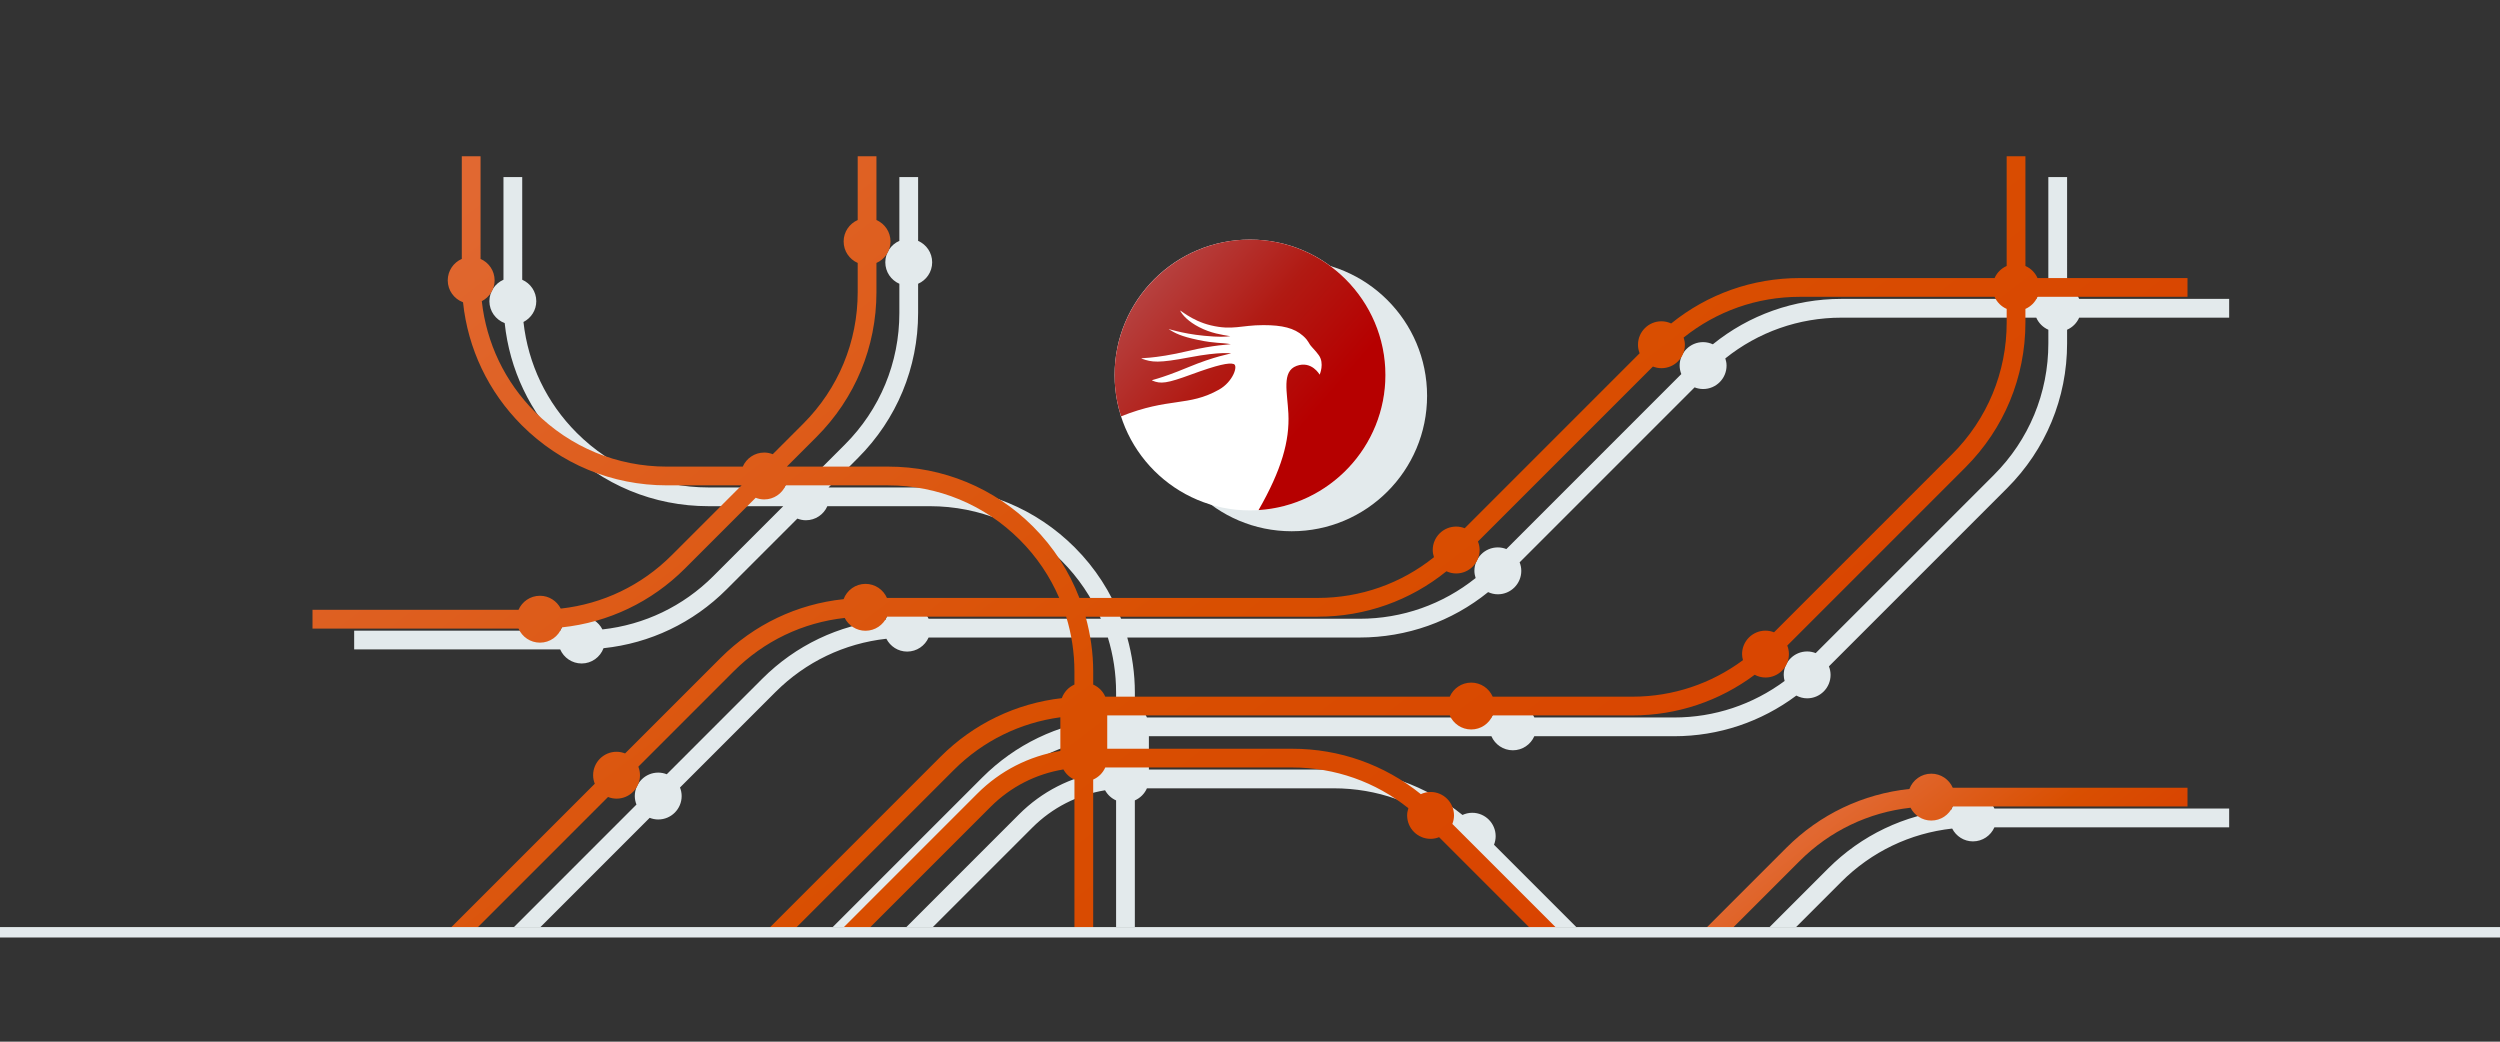 <?xml version="1.0" encoding="utf-8"?>
<!-- Generator: Adobe Illustrator 23.1.0, SVG Export Plug-In . SVG Version: 6.00 Build 0)  -->
<svg version="1.1" id="Standort_1_" xmlns="http://www.w3.org/2000/svg" xmlns:xlink="http://www.w3.org/1999/xlink" x="0px"
	 y="0px" viewBox="0 0 240 100" style="enable-background:new 0 0 240 100;" xml:space="preserve">
<rect x="0" y="0" width="240" height="100" fill="#333333" stroke="none"/>
<style type="text/css">
	.st0{clip-path:url(#SVGID_2_);}
	.st1{fill:#E3EAEC;}
	.st2{fill:#FFFFFF;}
	.st3{fill:url(#SVGID_3_);}
	.st4{fill:url(#SVGID_4_);}
	.st5{fill:url(#SVGID_5_);}
</style>
<g>
	<defs>
		<rect id="SVGID_1_" y="-11.499" width="240" height="100.499"/>
	</defs>
	<clipPath id="SVGID_2_">
		<use xlink:href="#SVGID_1_"  style="overflow:visible;"/>
	</clipPath>
	<g class="st0">
		<path class="st1" d="M198.441,32.959v-1.305c0.518-0.227,0.933-0.642,1.16-1.16H214v-1.8h-14.399
			c-0.227-0.518-0.642-0.933-1.16-1.16V17h-1.801v10.534c-0.518,0.227-0.933,0.642-1.16,1.16h-18.703
			c-4.548,0-8.857,1.538-12.345,4.359c-0.285-0.131-0.6-0.209-0.935-0.209c-1.243,0-2.25,1.007-2.25,2.25
			c0,0.289,0.059,0.564,0.159,0.818L144.611,52.71c-0.254-0.1-0.529-0.159-0.819-0.159c-1.243,0-2.25,1.007-2.25,2.25
			c0,0.242,0.048,0.471,0.119,0.69c-3.157,2.529-7.045,3.91-11.148,3.91h-22.891c-0.975-2.534-2.464-4.865-4.441-6.843
			c-3.717-3.717-8.659-5.764-13.916-5.764h-9.727l2.837-2.837c3.717-3.717,5.764-8.659,5.764-13.916v-2.799
			c0.794-0.347,1.35-1.138,1.35-2.06c0-0.922-0.556-1.713-1.35-2.06V17h-1.8v6.123c-0.794,0.347-1.35,1.138-1.35,2.06
			c0,0.922,0.556,1.713,1.35,2.06v2.799c0,4.776-1.86,9.266-5.237,12.643l-2.919,2.919c-0.254-0.1-0.529-0.159-0.818-0.159
			c-0.922,0-1.713,0.556-2.06,1.35h-7.292c-4.775,0-9.265-1.86-12.643-5.237c-2.902-2.902-4.674-6.627-5.118-10.647
			c0.728-0.373,1.231-1.122,1.231-1.995c0-0.922-0.556-1.713-1.35-2.06V17h-1.8v9.855c-0.794,0.347-1.35,1.138-1.35,2.06
			c0,0.966,0.612,1.783,1.467,2.102c0.471,4.461,2.43,8.597,5.647,11.813c3.717,3.717,8.659,5.764,13.915,5.764h7.18l-6.713,6.713
			c-2.902,2.901-6.627,4.674-10.647,5.118c-0.373-0.728-1.122-1.231-1.996-1.231c-0.922,0-1.713,0.556-2.06,1.35H34v1.8h19.777
			c0.347,0.794,1.138,1.35,2.06,1.35c0.966,0,1.783-0.612,2.102-1.467c4.461-0.471,8.597-2.43,11.813-5.647l6.795-6.795
			c0.254,0.1,0.529,0.159,0.819,0.159c0.922,0,1.713-0.556,2.06-1.35h9.839c4.776,0,9.266,1.86,12.643,5.237
			c1.628,1.628,2.893,3.518,3.777,5.57H89.147c-0.347-0.794-1.138-1.35-2.06-1.35c-0.966,0-1.783,0.612-2.102,1.467
			c-4.462,0.471-8.597,2.43-11.813,5.647l-9.164,9.164c-0.254-0.1-0.529-0.159-0.818-0.159c-1.243,0-2.25,1.007-2.25,2.25
			c0,0.29,0.059,0.564,0.159,0.818L38.772,99.565l1.272,1.272l22.326-22.326c0.254,0.1,0.529,0.159,0.819,0.159
			c1.243,0,2.25-1.007,2.25-2.25c0-0.29-0.059-0.564-0.159-0.819l9.164-9.164c2.901-2.901,6.627-4.673,10.647-5.117
			c0.373,0.728,1.122,1.231,1.995,1.231c0.922,0,1.712-0.556,2.06-1.35h17.209c0.518,1.686,0.79,3.458,0.79,5.272v1.244
			c-0.564,0.247-1.001,0.72-1.21,1.303c-4.394,0.504-8.464,2.447-11.638,5.621l-33.833,33.833l1.272,1.272l33.833-33.833
			c2.8-2.799,6.369-4.537,10.226-5.056v3.231c-3.001,0.495-5.77,1.894-7.963,4.087l-33.833,33.833l1.272,1.272L99.104,79.45
			c1.923-1.923,4.351-3.15,6.982-3.585c0.239,0.429,0.606,0.775,1.059,0.973v29.19h1.8v-29.19c0.518-0.227,0.933-0.642,1.16-1.16
			h17.95c4.104,0,7.991,1.381,11.148,3.91c-0.071,0.219-0.119,0.448-0.119,0.69c0,1.243,1.007,2.25,2.25,2.25
			c0.29,0,0.564-0.059,0.818-0.159l17.177,17.178l-4.797,4.796l1.273,1.272l4.796-4.796l4.801,4.801l1.273-1.272l-4.801-4.801
			l14.888-14.888c2.901-2.901,6.627-4.674,10.647-5.118c0.373,0.728,1.122,1.231,1.995,1.231c0.922,0,1.713-0.556,2.06-1.35H214
			v-1.8h-22.534c-0.347-0.794-1.138-1.35-2.06-1.35c-0.966,0-1.783,0.612-2.102,1.467c-4.461,0.471-8.596,2.43-11.814,5.647
			l-14.888,14.887l-17.178-17.178c0.1-0.254,0.159-0.529,0.159-0.818c0-1.243-1.007-2.25-2.25-2.25
			c-0.335,0-0.649,0.078-0.935,0.209c-3.487-2.821-7.796-4.359-12.345-4.359h-17.76v-3.2h32.881c0.347,0.794,1.138,1.35,2.06,1.35
			c0.922,0,1.713-0.556,2.06-1.35h13.425c4.288,0,8.354-1.382,11.729-3.902c0.312,0.163,0.661,0.264,1.037,0.264
			c1.243,0,2.25-1.007,2.25-2.25c0-0.289-0.059-0.564-0.159-0.818l17.098-17.098C196.395,43.156,198.441,38.214,198.441,32.959z
			 M174.306,62.699c-0.254-0.1-0.529-0.159-0.818-0.159c-1.243,0-2.25,1.007-2.25,2.25c0,0.203,0.036,0.396,0.086,0.583
			c-3.056,2.263-6.73,3.505-10.602,3.505h-13.425c-0.347-0.794-1.138-1.35-2.06-1.35s-1.713,0.556-2.06,1.35h-33.071
			c-0.227-0.518-0.642-0.934-1.16-1.16v-1.244c0-1.809-0.259-3.575-0.729-5.272h22.297c4.548,0,8.857-1.538,12.345-4.359
			c0.285,0.131,0.6,0.209,0.934,0.209c1.243,0,2.25-1.007,2.25-2.25c0-0.29-0.059-0.564-0.159-0.818l16.797-16.797
			c0.254,0.1,0.529,0.159,0.818,0.159c1.243,0,2.25-1.007,2.25-2.25c0-0.242-0.048-0.471-0.119-0.69
			c3.157-2.529,7.045-3.911,11.148-3.911h18.703c0.227,0.518,0.642,0.933,1.16,1.16v1.305c0,4.775-1.859,9.265-5.236,12.643
			L174.306,62.699z"/>
		<circle class="st1" cx="124" cy="38" r="13"/>
	</g>
</g>
<circle class="st2" cx="120" cy="36" r="13"/>
<linearGradient id="SVGID_3_" gradientUnits="userSpaceOnUse" x1="128.706" y1="42.328" x2="107.778" y2="24.13">
	<stop  offset="0.133" style="stop-color:#B60000"/>
	<stop  offset="0.483" style="stop-color:#B11A13"/>
	<stop  offset="1" style="stop-color:#B85050"/>
</linearGradient>
<path class="st3" d="M133,36c0-7.161-5.839-13-13-13c-7.161,0-13,5.839-13,13c0,1.383,0.22,2.716,0.623,3.968
	c4.653-1.854,6.442-0.901,9.4-2.562c1.352-0.759,1.863-2.308,1.413-2.46c-0.45-0.151-1.55,0.076-4.064,1
	c-2.37,0.871-2.944,0.93-3.751,0.589c-0.184-0.078,0.463-0.038,3.463-1.287c2.473-1.029,4.109-1.314,4.109-1.314
	s-0.95-0.21-4.019,0.373c-2.966,0.564-3.591,0.476-4.548,0.131c-0.343-0.123,0.924,0.09,4.514-0.759
	c2.401-0.568,3.917-0.605,4.016-0.638c-0.96-0.168-1.456-0.054-3.122-0.403c-1.688-0.353-2.213-0.656-2.801-1.009
	c-0.253-0.152,1.103,0.391,3.363,0.605c1.472,0.139,1.984,0.099,2.515,0.042c-0.84-0.143-1.865-0.282-3.003-0.874
	c-0.998-0.52-1.55-1.097-1.8-1.552c-0.129-0.234,1.023,0.93,2.927,1.383c2.109,0.501,2.898-0.021,5.049-0.021
	c1.813,0,2.963,0.278,3.807,1.028c0.583,0.519,0.479,0.678,0.863,1.088c0.307,0.328,0.5,0.562,0.647,0.766
	c0.572,0.794,0.085,1.873,0.085,1.873s-0.768-1.373-2.216-0.841c-1.449,0.531-0.883,2.538-0.785,4.574
	c0.127,2.618-0.647,5.394-2.865,9.27C127.602,48.544,133,42.884,133,36"/>
<g>
	<linearGradient id="SVGID_4_" gradientUnits="userSpaceOnUse" x1="193.074" y1="90.944" x2="180.76" y2="74.779">
		<stop  offset="0" style="stop-color:#D94301"/>
		<stop  offset="0.389" style="stop-color:#D94F01"/>
		<stop  offset="1" style="stop-color:#E16831"/>
	</linearGradient>
	<path class="st4" d="M183.41,77.542c0.373,0.728,1.122,1.231,1.995,1.231c0.922,0,1.713-0.556,2.06-1.35H210v-1.8h-22.534
		c-0.347-0.794-1.138-1.35-2.06-1.35c-0.966,0-1.783,0.612-2.102,1.467c-4.461,0.471-8.596,2.43-11.814,5.647l-8.113,8.113h2.546
		l6.841-6.84C175.665,79.758,179.391,77.986,183.41,77.542z"/>
	<linearGradient id="SVGID_5_" gradientUnits="userSpaceOnUse" x1="151.983" y1="91.657" x2="77.485" y2="-6.139">
		<stop  offset="0" style="stop-color:#D94301"/>
		<stop  offset="0.389" style="stop-color:#D94F01"/>
		<stop  offset="1" style="stop-color:#E16831"/>
	</linearGradient>
	<path class="st5" d="M51.837,61.695c0.966,0,1.783-0.612,2.102-1.467c4.461-0.471,8.597-2.43,11.813-5.647l6.795-6.795
		c0.254,0.1,0.529,0.159,0.819,0.159c0.922,0,1.713-0.556,2.06-1.35h9.839c4.776,0,9.266,1.86,12.643,5.237
		c1.628,1.628,2.893,3.518,3.777,5.57H85.147c-0.347-0.794-1.138-1.35-2.06-1.35c-0.966,0-1.783,0.612-2.102,1.467
		c-4.462,0.471-8.597,2.43-11.813,5.647l-9.164,9.164c-0.254-0.1-0.529-0.159-0.819-0.159c-1.243,0-2.25,1.007-2.25,2.25
		c0,0.29,0.059,0.564,0.159,0.819L42.837,89.5h2.545l12.989-12.989c0.254,0.1,0.529,0.159,0.818,0.159c1.243,0,2.25-1.007,2.25-2.25
		c0-0.29-0.059-0.564-0.159-0.818l9.164-9.164c2.901-2.901,6.627-4.673,10.647-5.117c0.373,0.728,1.122,1.231,1.995,1.231
		c0.922,0,1.712-0.556,2.06-1.35h17.209c0.518,1.686,0.79,3.458,0.79,5.272v1.244c-0.564,0.247-1.001,0.72-1.21,1.303
		c-4.394,0.504-8.464,2.447-11.638,5.621L73.439,89.5h2.545l15.585-15.585c2.8-2.799,6.369-4.537,10.226-5.056v3.231
		c-3.001,0.495-5.77,1.894-7.963,4.087L80.51,89.5h2.545l12.05-12.05c1.923-1.923,4.351-3.15,6.982-3.585
		c0.239,0.429,0.606,0.775,1.059,0.973V89.5h1.8V74.838c0.518-0.227,0.933-0.642,1.16-1.16h17.95c4.104,0,7.991,1.381,11.148,3.91
		c-0.071,0.219-0.119,0.448-0.119,0.69c0,1.243,1.007,2.25,2.25,2.25c0.29,0,0.564-0.059,0.818-0.159l9.13,9.131h2.545
		l-10.403-10.403c0.1-0.254,0.159-0.529,0.159-0.818c0-1.243-1.007-2.25-2.25-2.25c-0.335,0-0.649,0.078-0.935,0.209
		c-3.487-2.821-7.796-4.359-12.345-4.359h-17.76v-3.2h32.881c0.347,0.794,1.138,1.35,2.06,1.35c0.922,0,1.713-0.556,2.06-1.35
		h13.425c4.288,0,8.354-1.382,11.729-3.902c0.312,0.163,0.661,0.264,1.037,0.264c1.243,0,2.25-1.007,2.25-2.25
		c0-0.289-0.059-0.564-0.159-0.818l17.099-17.099c3.717-3.718,5.764-8.66,5.764-13.915v-1.305c0.518-0.227,0.933-0.642,1.16-1.16
		H210v-1.8h-14.399c-0.227-0.518-0.642-0.933-1.16-1.16V15h-1.801v10.534c-0.518,0.227-0.933,0.642-1.16,1.16h-18.703
		c-4.548,0-8.857,1.538-12.345,4.359c-0.285-0.131-0.6-0.209-0.935-0.209c-1.243,0-2.25,1.007-2.25,2.25
		c0,0.29,0.059,0.564,0.159,0.818L140.611,50.71c-0.254-0.1-0.529-0.159-0.819-0.159c-1.243,0-2.25,1.007-2.25,2.25
		c0,0.242,0.048,0.471,0.119,0.69c-3.157,2.529-7.045,3.91-11.148,3.91h-22.891c-0.975-2.534-2.464-4.865-4.441-6.843
		c-3.717-3.717-8.659-5.764-13.916-5.764h-9.727l2.837-2.837c3.717-3.717,5.764-8.659,5.764-13.916v-2.799
		c0.794-0.347,1.35-1.138,1.35-2.06s-0.556-1.713-1.35-2.06V15h-1.8v6.123c-0.794,0.347-1.35,1.138-1.35,2.06s0.556,1.713,1.35,2.06
		v2.799c0,4.776-1.86,9.266-5.237,12.643l-2.919,2.919c-0.254-0.1-0.529-0.159-0.818-0.159c-0.922,0-1.713,0.556-2.06,1.35h-7.292
		c-4.775,0-9.265-1.86-12.643-5.237c-2.902-2.902-4.674-6.627-5.118-10.647c0.728-0.373,1.231-1.122,1.231-1.995
		c0-0.922-0.556-1.713-1.35-2.06V15h-1.8v9.855c-0.794,0.347-1.35,1.138-1.35,2.06c0,0.966,0.612,1.783,1.467,2.102
		c0.471,4.461,2.43,8.597,5.647,11.813c3.717,3.717,8.659,5.764,13.915,5.764h7.18l-6.713,6.713
		c-2.902,2.901-6.627,4.674-10.647,5.118c-0.373-0.728-1.122-1.231-1.996-1.231c-0.922,0-1.713,0.556-2.06,1.35H30v1.8h19.777
		C50.124,61.139,50.915,61.695,51.837,61.695z M126.513,59.202c4.548,0,8.857-1.538,12.345-4.359c0.285,0.131,0.6,0.209,0.934,0.209
		c1.243,0,2.25-1.007,2.25-2.25c0-0.29-0.059-0.564-0.159-0.818l16.797-16.797c0.254,0.1,0.529,0.159,0.818,0.159
		c1.243,0,2.25-1.007,2.25-2.25c0-0.242-0.048-0.471-0.119-0.69c3.157-2.529,7.045-3.911,11.149-3.911h18.703
		c0.227,0.518,0.642,0.933,1.16,1.16v1.305c0,4.775-1.859,9.265-5.236,12.643l-17.098,17.098c-0.254-0.1-0.529-0.159-0.818-0.159
		c-1.243,0-2.25,1.007-2.25,2.25c0,0.203,0.036,0.396,0.086,0.583c-3.056,2.263-6.73,3.505-10.602,3.505h-13.425
		c-0.347-0.794-1.138-1.35-2.06-1.35s-1.713,0.556-2.06,1.35h-33.071c-0.227-0.518-0.642-0.934-1.16-1.16v-1.244
		c0-1.809-0.259-3.575-0.729-5.272H126.513z"/>
</g>
<rect y="89" class="st1" width="240" height="1"/>
</svg>
